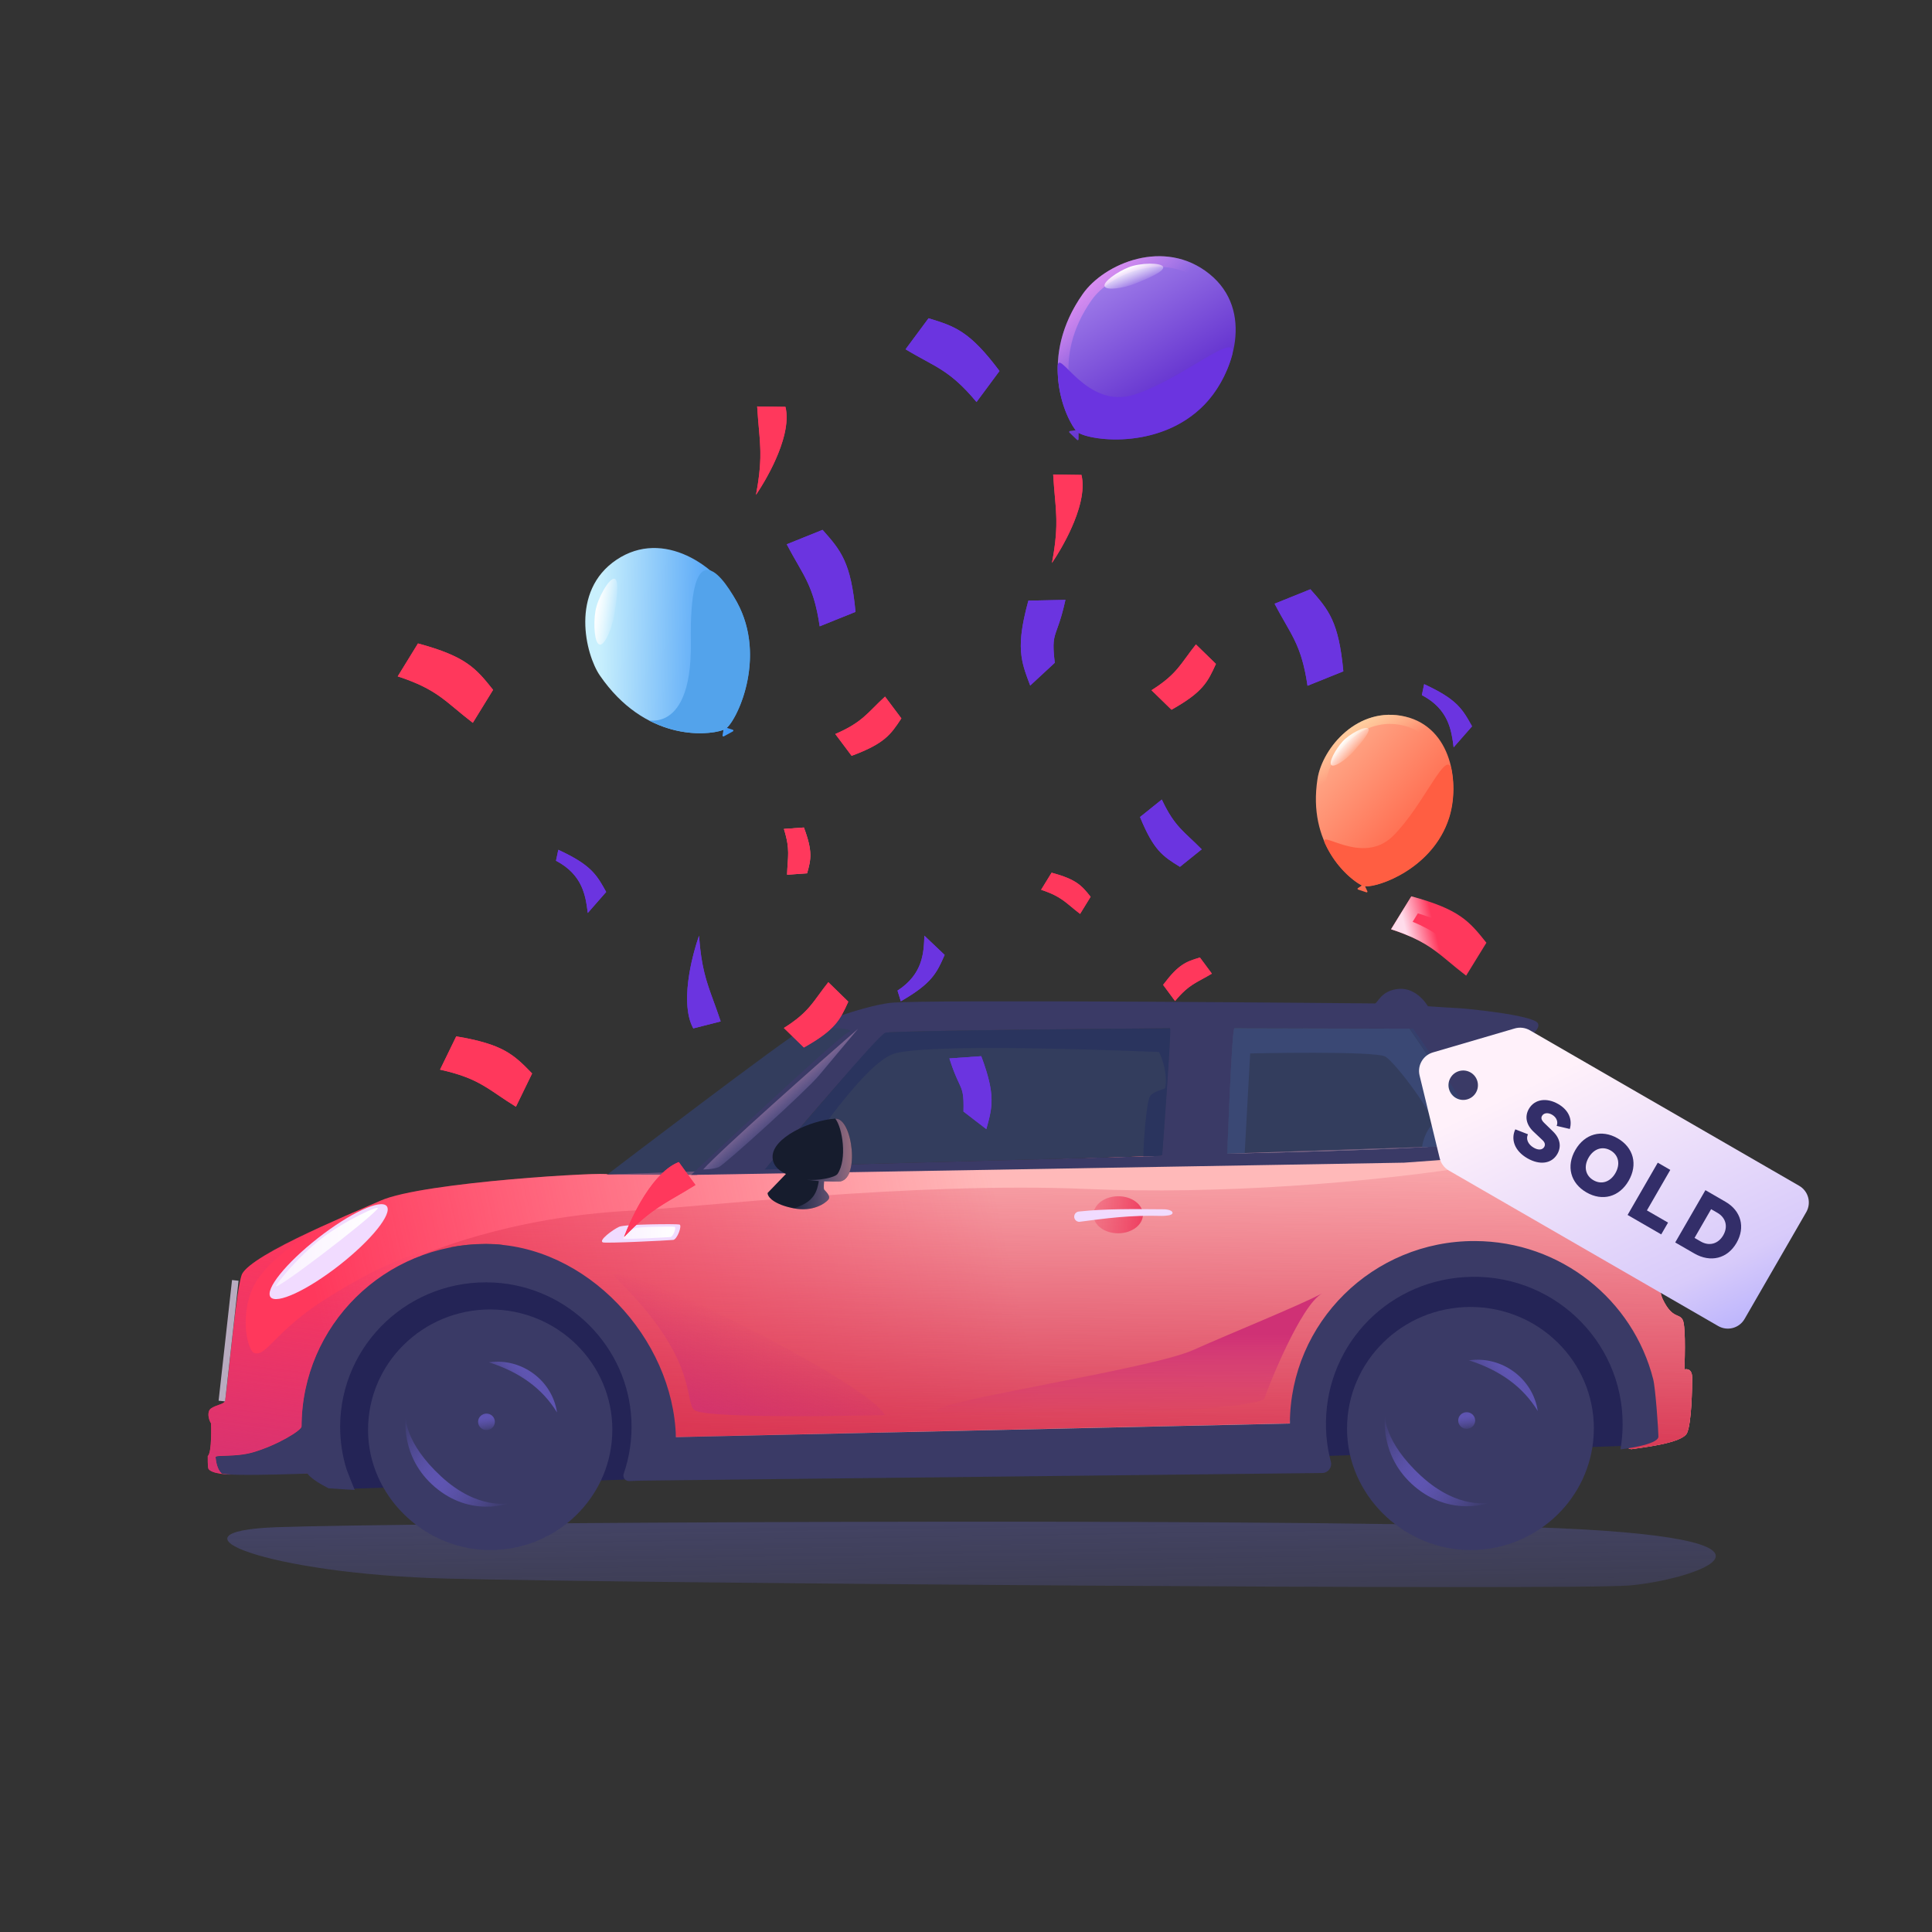 <svg width="100" height="100" viewBox="0 0 100 100" fill="none" xmlns="http://www.w3.org/2000/svg">
<rect x="0" y="0" width="100" height="100" fill="#333333" stroke="none"/>
<g style="mix-blend-mode:multiply">
<path d="M84.304 82.066C81.127 82.312 32.342 81.949 23.103 81.707C13.864 81.465 8.178 79.269 14.337 79.047C20.497 78.825 63.843 78.537 79.293 79.047C94.744 79.557 87.481 81.819 84.304 82.066Z" fill="url(#paint0_linear_4021_9122)"/>
</g>
<path opacity="0.7" d="M39.746 60.386L60.156 59.826C60.156 59.826 60.414 56.386 60.524 54.47C60.563 53.768 60.585 53.269 60.569 53.222C60.569 53.222 46.23 53.333 45.952 53.45C45.542 53.62 42.785 56.773 41.086 58.768C40.26 59.737 39.688 60.434 39.752 60.386H39.746Z" fill="#344270"/>
<path d="M17.657 77.075L84.389 74.829L84.394 72.607L83.796 61.54L33.618 63.899L15.958 67.643L17.663 74.852L17.657 77.075Z" fill="#242456"/>
<path d="M10.787 76.025C10.849 76.117 10.983 76.18 11.141 76.222C11.455 76.311 11.846 76.323 11.846 76.323C11.846 76.323 12.062 76.317 12.475 76.311C13.146 76.3 14.334 76.278 15.937 76.25C15.979 76.25 16.002 76.25 16.002 76.25C16.33 76.245 16.628 76.164 16.945 76.083C17.246 76.008 17.4 75.941 17.773 75.935C17.515 75.18 17.535 74.364 17.538 73.523C17.549 69.409 21.41 66.166 25.558 66.178C29.705 66.189 33.061 69.531 33.05 73.646C33.05 74.334 32.951 74.999 32.774 75.632C32.763 75.676 32.749 75.721 32.735 75.766C44.321 75.562 57.988 75.59 68.634 75.398C68.634 75.387 68.628 75.373 68.626 75.362C68.51 74.835 68.454 74.292 68.454 73.732C68.465 69.526 72.085 65.768 76.325 65.776C76.387 65.776 76.449 65.776 76.508 65.776C80.672 65.891 84.258 69.465 84.25 73.609C84.25 74.052 84.21 74.484 84.135 74.905L84.432 75.005C84.856 74.935 87.091 74.71 87.325 74.161C87.558 73.618 87.589 71.849 87.586 71.303C87.583 70.757 87.184 70.882 87.184 70.882C87.184 70.882 87.28 68.693 87.103 68.325C86.923 67.958 86.575 68.289 86.072 67.264C85.572 66.242 86.28 63.634 85.356 61.612C84.435 59.587 82.582 59.069 82.582 59.069L31.432 60.79C31.603 60.632 21.899 61.169 19.708 62.141C19.318 62.314 18.633 62.604 17.835 62.952C17.83 62.952 17.824 62.958 17.818 62.96C16.28 63.637 14.328 64.534 13.264 65.261C13.258 65.267 13.25 65.269 13.244 65.275C13.011 65.437 12.82 65.587 12.691 65.726C12.595 65.829 12.531 65.921 12.503 66.008C12.477 66.091 12.449 66.2 12.421 66.334C12.107 67.855 11.73 72.412 11.627 72.554C11.511 72.707 11.18 72.715 10.913 72.907C10.717 73.052 10.773 73.442 10.922 73.674C10.922 73.674 10.981 75.189 10.753 75.364C10.753 75.364 10.742 75.952 10.79 76.025H10.787Z" fill="#FF385C"/>
<path d="M10.787 76.025C10.846 76.117 10.984 76.18 11.141 76.222C11.455 76.311 11.846 76.323 11.846 76.323C11.846 76.323 12.065 76.317 12.475 76.311C13.146 76.3 14.334 76.278 15.937 76.253H15.999C16.328 76.247 16.628 76.164 16.94 76.086C17.243 76.008 17.397 75.944 17.771 75.938C17.51 75.18 17.532 74.367 17.535 73.526C17.543 69.412 21.407 66.169 25.558 66.18C29.705 66.189 33.058 69.534 33.05 73.648C33.047 74.337 32.951 75.002 32.775 75.637C32.763 75.682 32.746 75.727 32.735 75.771C44.319 75.57 57.986 75.596 68.631 75.403C68.631 75.392 68.628 75.378 68.626 75.367C68.513 74.841 68.451 74.297 68.451 73.738C68.451 73.481 68.466 73.231 68.494 72.98C68.904 69.091 72.344 65.771 76.323 65.782C76.384 65.782 76.446 65.782 76.505 65.785C80.672 65.896 84.258 69.473 84.247 73.618C84.244 74.061 84.205 74.49 84.129 74.91L84.43 75.011C84.854 74.938 87.089 74.718 87.322 74.164C87.558 73.618 87.586 71.849 87.586 71.3C87.58 70.754 87.184 70.882 87.184 70.882C87.184 70.882 87.28 68.693 87.1 68.325C86.92 67.96 86.569 68.289 86.072 67.267C85.573 66.244 86.277 63.637 85.356 61.615C84.435 59.59 82.585 59.069 82.585 59.069L78.721 59.2L31.435 60.79C31.606 60.634 21.902 61.172 19.708 62.144C19.321 62.317 18.636 62.606 17.835 62.955C17.83 62.958 17.824 62.96 17.819 62.963C16.282 63.64 14.328 64.54 13.264 65.261C13.258 65.267 13.253 65.269 13.244 65.275C13.011 65.437 12.823 65.587 12.691 65.726C12.593 65.829 12.528 65.921 12.503 66.008C12.475 66.091 12.45 66.197 12.419 66.334C12.104 67.852 11.731 72.409 11.627 72.551C11.514 72.704 11.177 72.715 10.911 72.905C10.717 73.05 10.773 73.442 10.919 73.674C10.919 73.674 10.975 75.186 10.751 75.364C10.751 75.364 10.739 75.952 10.787 76.022V76.025Z" fill="url(#paint1_linear_4021_9122)"/>
<path d="M21.786 64.988C26.229 63.476 34.6 68.147 34.976 74.381L66.758 73.676C66.758 73.203 67.415 73.002 68.496 72.983C68.906 69.094 72.346 65.774 76.325 65.785C76.387 65.785 76.449 65.785 76.508 65.788C80.675 65.899 84.261 69.476 84.25 73.621C84.247 74.064 84.208 74.493 84.132 74.913L84.432 75.013C84.856 74.941 87.092 74.721 87.325 74.167C87.558 73.618 87.586 71.849 87.586 71.3C87.58 70.754 87.184 70.882 87.184 70.882C87.184 70.882 87.28 68.693 87.1 68.325C86.92 67.96 86.569 68.289 86.072 67.267C85.573 66.244 86.277 63.637 85.356 61.615C84.435 59.59 82.585 59.069 82.585 59.069L76.999 60.25C70.841 61.255 62.976 61.829 56.306 61.542C47.248 61.152 35.973 62.509 32.811 62.657C26.265 62.96 21.786 64.988 21.786 64.988Z" fill="url(#paint2_linear_4021_9122)"/>
<path d="M25.162 64.384C24.516 64.384 23.884 64.445 23.272 64.565L26.035 64.431C25.746 64.4 25.454 64.384 25.162 64.384Z" fill="#4B4C4F"/>
<path d="M11.155 75.412C11.178 75.657 11.242 76.052 11.462 76.258C11.512 76.306 11.883 76.328 12.391 76.336C13.568 76.353 15.48 76.289 15.853 76.275C15.896 76.275 15.918 76.275 15.918 76.275C15.918 76.275 16.081 76.567 17.008 77.035L18.361 77.122C18.336 77.066 17.968 76.15 17.94 76.058C17.721 75.356 17.606 74.609 17.606 73.835C17.617 69.567 21.228 66.144 25.578 66.386C29.425 66.598 32.522 69.715 32.682 73.534C32.722 74.498 32.578 75.423 32.284 76.278C32.216 76.47 32.362 76.668 32.567 76.659L33.163 76.637L68.438 76.242C68.744 76.239 68.963 75.949 68.885 75.657C68.856 75.554 68.831 75.451 68.809 75.347C68.708 74.896 68.649 74.431 68.635 73.955C68.5 69.835 71.628 66.383 75.776 66.105C80.266 65.804 83.998 69.336 83.987 73.724C83.987 74.164 83.947 74.595 83.874 75.019C83.874 75.019 85.84 74.799 85.84 74.356C85.84 74.069 85.691 71.871 85.57 71.392C84.531 67.289 80.794 64.247 76.334 64.236C71.064 64.222 66.778 68.453 66.764 73.682L34.985 74.386C34.85 69.283 30.355 64.403 25.176 64.392C19.905 64.378 15.623 68.606 15.609 73.835C15.609 74.038 14.34 74.815 13.073 75.178C12.178 75.431 11.147 75.292 11.161 75.42L11.155 75.412Z" fill="#3A3A66"/>
<path opacity="0.7" d="M31.438 60.79C31.438 60.79 40.901 53.562 41.564 53.278C42.229 52.994 44.414 53.18 44.414 53.18L36.08 60.813L31.438 60.79Z" fill="#344270"/>
<path d="M43.921 53.423C44.477 53.183 41.908 53.141 41.559 53.278C41.852 53.158 44.567 52.091 46.064 51.91C47.732 51.707 71.028 51.938 71.165 51.938C71.306 51.938 71.48 51.25 72.418 51.183C73.356 51.116 73.909 52.083 73.909 52.083C73.909 52.083 75.473 52.189 75.611 52.191C75.751 52.191 79.404 52.534 79.604 52.971C79.811 53.42 78.525 53.991 78.525 53.991C78.525 53.991 82.521 58.673 82.496 59.094C82.471 59.515 72.673 60.18 72.673 60.18L35.772 60.813C35.772 60.813 43.365 53.662 43.921 53.423ZM64.437 59.693C66.313 59.651 70.699 59.542 73.62 59.381C75.201 59.295 76.352 59.191 76.439 59.077C76.742 58.687 72.971 53.242 72.971 53.242L63.904 53.219C63.763 53.428 63.536 59.712 63.536 59.712C63.536 59.712 63.873 59.707 64.437 59.693ZM60.144 59.827C60.144 59.827 60.399 56.386 60.511 54.47C60.551 53.768 60.573 53.269 60.556 53.222C60.556 53.222 46.218 53.334 45.94 53.45C45.53 53.62 42.773 56.771 41.071 58.768C40.245 59.737 39.672 60.437 39.737 60.386L60.146 59.829L60.144 59.827Z" fill="#3A3A66"/>
<path d="M82.497 73.939C82.497 74.167 82.484 74.392 82.46 74.614C82.118 77.772 79.406 80.231 76.111 80.231C72.815 80.231 69.944 77.625 69.735 74.337C69.727 74.206 69.723 74.073 69.723 73.94C69.723 70.465 72.583 67.648 76.111 67.648C79.638 67.648 82.499 70.465 82.499 73.94L82.497 73.939Z" fill="#3A3A66"/>
<path d="M77.125 77.773C77.125 77.773 75.114 78.56 73.208 76.931C71.378 75.366 71.692 73.273 71.692 73.273C71.692 73.273 71.611 74.61 73.557 76.397C75.495 78.175 77.125 77.773 77.125 77.773Z" fill="url(#paint3_linear_4021_9122)"/>
<path d="M79.594 73.035C79.347 71.352 77.739 70.168 76.031 70.411C77.599 70.91 78.816 71.755 79.594 73.035Z" fill="url(#paint4_linear_4021_9122)"/>
<path d="M75.915 73.958C76.157 73.958 76.354 73.764 76.354 73.526C76.354 73.287 76.157 73.094 75.915 73.094C75.673 73.094 75.477 73.287 75.477 73.526C75.477 73.764 75.673 73.958 75.915 73.958Z" fill="url(#paint5_linear_4021_9122)"/>
<path style="mix-blend-mode:multiply" d="M56.596 62.886C56.592 62.357 57.162 61.924 57.869 61.918C58.576 61.913 59.153 62.338 59.157 62.867C59.161 63.396 58.591 63.83 57.884 63.835C57.176 63.84 56.6 63.415 56.596 62.886Z" fill="url(#paint6_linear_4021_9122)"/>
<path d="M55.881 63.239C57.24 63.061 58.49 62.888 60.158 62.935C60.307 62.93 60.697 62.921 60.691 62.774C60.686 62.626 60.326 62.584 60.178 62.593C58.54 62.581 57.24 62.562 55.859 62.707C55.71 62.712 55.595 62.838 55.6 62.985C55.606 63.133 55.732 63.247 55.881 63.242V63.239Z" fill="#F1DBFF"/>
<path opacity="0.94" d="M36.395 60.53C36.395 60.53 36.905 60.535 37.208 60.407C37.511 60.279 41.726 56.458 42.374 55.684C43.021 54.91 44.411 53.251 44.411 53.251C42.322 55.067 37.273 59.544 36.395 60.533V60.53Z" fill="url(#paint7_linear_4021_9122)"/>
<path d="M31.207 64.306C31.37 64.364 34.597 64.206 34.844 64.178C35.051 64.155 35.324 63.426 35.169 63.381C35.035 63.342 32.344 63.361 32.047 63.498C31.704 63.654 30.957 64.217 31.207 64.306Z" fill="#F1DBFF"/>
<path d="M32.294 64.114C32.401 64.153 34.541 64.047 34.703 64.03C34.841 64.013 35.021 63.532 34.92 63.501C34.833 63.476 33.05 63.487 32.85 63.579C32.623 63.682 32.128 64.055 32.294 64.114Z" fill="url(#paint8_linear_4021_9122)"/>
<path d="M63.889 53.219C63.751 53.425 63.524 59.712 63.524 59.712C63.524 59.712 63.861 59.706 64.425 59.692L64.709 54.525C64.709 54.525 71.178 54.38 71.706 54.69C72.237 54.999 74.425 57.926 74.121 58.219C73.821 58.508 73.63 59.096 73.605 59.383C75.186 59.297 76.337 59.194 76.424 59.08C76.727 58.69 72.956 53.244 72.956 53.244L63.886 53.221L63.889 53.219Z" fill="#49577F"/>
<path d="M40.086 60.516H41.093C41.093 60.516 44.403 55.339 46.148 54.584C47.412 54.038 55.572 54.275 59.983 54.45C60.014 54.45 60.471 55.448 60.312 56.303C60.295 56.398 59.731 56.448 59.53 56.737C59.329 57.027 59.181 59.233 59.181 59.857C59.181 59.857 60.051 59.827 60.153 59.832C60.21 59.133 60.635 53.281 60.567 53.227C60.567 53.227 46.1 53.339 45.82 53.456C45.406 53.626 41.294 58.539 39.58 60.533L40.086 60.516Z" fill="#2A345E"/>
<path d="M85.021 65.217C84.835 65.515 84.611 65.782 84.355 65.724C84.1 65.665 82.168 60.802 82.505 60.423C82.842 60.044 83.513 60.356 83.9 60.702C84.288 61.047 84.726 61.715 85.057 62.785C85.391 63.855 85.206 64.919 85.021 65.22V65.217Z" fill="#89384C"/>
<path d="M39.728 61.751L40.797 60.64C40.797 60.64 41.233 60.345 41.862 60.328C42.491 60.311 42.654 61.136 42.654 61.136C42.654 61.136 42.623 61.506 42.654 61.568C42.685 61.629 43.027 61.893 42.876 62.086C42.724 62.278 42.081 62.74 41.078 62.542C40.076 62.347 39.725 61.96 39.73 61.751H39.728Z" fill="#161C2D"/>
<path opacity="0.94" d="M42.468 60.685C42.606 60.902 42.654 61.136 42.654 61.136C42.654 61.136 42.623 61.506 42.654 61.568C42.685 61.629 43.027 61.894 42.876 62.086C42.724 62.278 42.081 62.74 41.078 62.542C42.404 62.141 42.294 61.425 42.468 60.685Z" fill="url(#paint9_linear_4021_9122)"/>
<path d="M39.988 59.877C39.982 58.891 41.92 57.991 43.234 57.899C44.136 57.838 44.54 61.15 43.403 61.158C41.636 61.172 39.991 60.877 39.988 59.877Z" fill="#161C2D"/>
<path opacity="0.94" d="M43.234 57.902C44.136 57.84 44.54 61.153 43.403 61.161C43.422 61.144 42.925 61.219 41.737 61.063C42.327 61.125 43.223 60.958 43.355 60.757C43.858 59.999 43.61 58.37 43.234 57.902Z" fill="url(#paint10_linear_4021_9122)"/>
<path d="M12.01 66.254L12.348 66.291L11.652 72.537L11.315 72.5L12.01 66.254Z" fill="#B8ABC0"/>
<g style="mix-blend-mode:multiply">
<path d="M68.43 66.952C67.332 67.546 65.633 71.799 65.456 72.362C65.2 73.172 48.495 73.532 48.484 73.019C48.472 72.507 59.522 70.869 61.741 69.885C63.987 68.888 67.073 67.648 68.43 66.952Z" fill="url(#paint11_linear_4021_9122)"/>
</g>
<g style="mix-blend-mode:multiply">
<path d="M31.705 65.977C36.209 70.303 35.383 72.478 35.934 72.98C36.484 73.481 45.793 73.247 45.793 73.247C45.259 71.838 33.255 65.637 31.705 65.98V65.977Z" fill="url(#paint12_linear_4021_9122)"/>
</g>
<g style="mix-blend-mode:multiply">
<path d="M10.788 76.025C10.85 76.117 10.985 76.18 11.142 76.222L11.462 76.256C11.243 76.05 11.178 75.654 11.156 75.409C11.145 75.278 12.172 75.42 13.068 75.167C14.335 74.805 15.601 74.03 15.604 73.824C15.615 69.236 18.912 65.42 23.281 64.562C23.281 64.562 21.245 64.409 16.713 67.328C14.239 68.921 13.77 70.247 13.164 70.03C12.742 69.88 12.304 67.568 13.447 66.063C15.427 63.459 20.192 62.013 20.192 62.013C19.381 62.325 18.592 62.637 17.839 62.949C17.834 62.949 17.828 62.955 17.822 62.958C15.944 63.735 14.315 64.504 13.268 65.258C13.262 65.264 13.254 65.267 13.248 65.272C13.04 65.423 12.855 65.573 12.695 65.724L12.425 66.331C12.111 67.852 11.734 72.409 11.63 72.551C11.515 72.704 11.184 72.713 10.917 72.905C10.721 73.05 10.777 73.439 10.926 73.671C10.926 73.671 10.985 75.186 10.757 75.362C10.757 75.362 10.746 75.949 10.794 76.022L10.788 76.025Z" fill="url(#paint13_linear_4021_9122)"/>
</g>
<path d="M14.005 67.139C13.697 66.752 14.794 65.385 16.454 64.085C18.115 62.785 19.71 62.044 20.017 62.43C20.325 62.817 19.228 64.184 17.568 65.484C15.908 66.784 14.312 67.525 14.005 67.139Z" fill="#F1DBFF"/>
<path d="M16.613 64.127C15.442 65.044 14.484 66.236 14.296 66.531C13.956 67.061 19.084 63.15 19.539 62.567C19.752 62.292 17.784 63.208 16.61 64.127H16.613Z" fill="url(#paint14_linear_4021_9122)"/>
<path opacity="0.7" d="M63.521 59.712C63.521 59.712 63.864 59.707 64.44 59.693C66.353 59.651 70.827 59.542 73.802 59.381C75.415 59.294 76.589 59.191 76.678 59.077C76.987 58.687 73.141 53.242 73.141 53.242L63.89 53.219C63.75 53.425 63.518 59.712 63.518 59.712H63.521Z" fill="#344270"/>
<path d="M31.694 74.003C31.694 74.229 31.681 74.452 31.658 74.671C31.319 77.797 28.635 80.231 25.373 80.231C22.111 80.231 19.27 77.651 19.063 74.397C19.055 74.267 19.051 74.136 19.051 74.004C19.051 70.565 21.882 67.777 25.373 67.777C28.864 67.777 31.695 70.565 31.695 74.004L31.694 74.003Z" fill="#3A3A66"/>
<path d="M26.381 77.798C26.381 77.798 24.391 78.577 22.505 76.964C20.694 75.416 21.005 73.344 21.005 73.344C21.005 73.344 20.924 74.668 22.85 76.436C24.768 78.196 26.381 77.798 26.381 77.798Z" fill="url(#paint15_linear_4021_9122)"/>
<path d="M28.831 73.108C28.587 71.444 26.995 70.271 25.305 70.512C26.856 71.006 28.06 71.842 28.831 73.108Z" fill="url(#paint16_linear_4021_9122)"/>
<path d="M25.18 74.022C25.42 74.022 25.614 73.83 25.614 73.594C25.614 73.358 25.42 73.166 25.18 73.166C24.941 73.166 24.746 73.358 24.746 73.594C24.746 73.83 24.941 74.022 25.18 74.022Z" fill="url(#paint17_linear_4021_9122)"/>
<path fill-rule="evenodd" clip-rule="evenodd" d="M93.49 62.742C93.767 62.263 93.603 61.652 93.124 61.376L79.183 53.326C78.946 53.19 78.664 53.156 78.401 53.233L74.168 54.473C73.655 54.623 73.351 55.15 73.478 55.669L74.52 59.956C74.585 60.221 74.755 60.449 74.992 60.586L88.933 68.635C89.412 68.911 90.023 68.747 90.299 68.269L93.49 62.742ZM75.355 56.83C75.719 57.041 76.185 56.916 76.396 56.551C76.606 56.187 76.481 55.721 76.117 55.511C75.752 55.3 75.286 55.425 75.076 55.789C74.865 56.154 74.99 56.62 75.355 56.83Z" fill="url(#paint18_linear_4021_9122)"/>
<path d="M79.056 59.952C78.385 59.565 78.191 58.969 78.432 58.454L79.087 58.71C78.966 58.955 79.093 59.237 79.387 59.406C79.627 59.545 79.837 59.524 79.93 59.364C80 59.242 79.954 59.119 79.835 59.009L79.377 58.577C78.989 58.211 78.912 57.78 79.135 57.395C79.43 56.885 80.058 56.8 80.656 57.146C81.22 57.471 81.389 57.971 81.253 58.435L80.573 58.276C80.66 58.063 80.566 57.83 80.333 57.696C80.116 57.571 79.903 57.605 79.815 57.758C79.749 57.872 79.789 57.987 79.933 58.126L80.382 58.563C80.766 58.937 80.821 59.36 80.608 59.73C80.311 60.244 79.689 60.317 79.056 59.952Z" fill="#332E69"/>
<path d="M82.113 61.717C81.286 61.239 81.056 60.36 81.541 59.521C82.025 58.683 82.901 58.442 83.728 58.919C84.555 59.397 84.784 60.276 84.298 61.118C83.814 61.957 82.94 62.194 82.113 61.717ZM82.476 61.088C82.891 61.328 83.346 61.183 83.612 60.722C83.88 60.257 83.78 59.788 83.365 59.548C82.949 59.308 82.493 59.456 82.227 59.917C81.96 60.379 82.06 60.848 82.476 61.088Z" fill="#332E69"/>
<path d="M85.244 62.65L86.338 63.282L85.985 63.892L84.244 62.886L85.806 60.18L86.454 60.554L85.244 62.65Z" fill="#332E69"/>
<path d="M89.312 62.204C90.12 62.671 90.349 63.524 89.882 64.332C89.411 65.148 88.539 65.366 87.696 64.879L86.709 64.309L88.272 61.603L89.312 62.204ZM88.033 64.261C88.471 64.514 88.936 64.386 89.196 63.936C89.451 63.494 89.333 63.03 88.895 62.776L88.567 62.587L87.709 64.074L88.033 64.261Z" fill="#332E69"/>
<path fill-rule="evenodd" clip-rule="evenodd" d="M55.679 22.268C55.668 22.255 55.657 22.241 55.646 22.226C55.103 21.492 53.736 18.501 56.045 15.217C57.156 13.638 60.272 12.3 62.601 14.18C64.93 16.059 63.868 19.365 62.35 20.937C60.099 23.266 56.556 22.835 55.831 22.404L55.828 22.738C55.827 22.78 55.776 22.8 55.745 22.768L55.355 22.392C55.325 22.363 55.339 22.314 55.379 22.309L55.379 22.308L55.679 22.268Z" fill="url(#paint19_linear_4021_9122)"/>
<path fill-rule="evenodd" clip-rule="evenodd" d="M56.118 21.929L56.113 21.922C56.108 21.916 56.102 21.908 56.096 21.899L56.093 21.895C55.644 21.288 54.37 18.565 56.5 15.537C56.97 14.869 57.906 14.209 58.999 13.941C60.074 13.677 61.248 13.802 62.252 14.612C63.233 15.403 63.512 16.489 63.367 17.602C63.22 18.734 62.632 19.845 61.95 20.551M56.118 21.929C56.206 21.979 56.473 22.073 56.915 22.134C57.341 22.193 57.878 22.213 58.461 22.153C59.631 22.033 60.942 21.595 61.95 20.551M55.284 21.589C54.72 20.361 54.169 17.886 56.045 15.217C57.156 13.638 60.272 12.3 62.601 14.18C64.93 16.059 63.868 19.365 62.35 20.937C60.607 22.741 58.089 22.889 56.705 22.664C56.59 22.646 56.483 22.624 56.385 22.601C56.26 22.572 56.149 22.54 56.056 22.506C56.043 22.501 56.031 22.497 56.02 22.492C56.017 22.492 56.016 22.491 56.014 22.49C55.967 22.472 55.925 22.454 55.888 22.435C55.867 22.425 55.848 22.415 55.831 22.404L55.828 22.738C55.827 22.78 55.776 22.8 55.745 22.768L55.384 22.42L55.355 22.392C55.331 22.369 55.335 22.334 55.357 22.317C55.358 22.317 55.359 22.316 55.36 22.315C55.364 22.312 55.369 22.311 55.374 22.309C55.376 22.309 55.377 22.309 55.379 22.309C55.379 22.309 55.379 22.309 55.379 22.309L55.379 22.308L55.679 22.268C55.672 22.26 55.666 22.252 55.659 22.243C55.655 22.238 55.651 22.232 55.646 22.226C55.642 22.22 55.637 22.214 55.633 22.207C55.633 22.207 55.632 22.207 55.632 22.207C55.619 22.188 55.605 22.169 55.591 22.148C55.59 22.147 55.59 22.146 55.589 22.145C55.52 22.042 55.442 21.909 55.361 21.75C55.336 21.699 55.31 21.645 55.284 21.589Z" fill="url(#paint20_linear_4021_9122)"/>
<path d="M55.74 22.342C55.711 22.315 55.678 22.275 55.642 22.227C55.323 21.796 54.721 20.588 54.744 19.001C54.76 17.882 56.18 21.259 58.739 20.418C61.299 19.577 64.17 16.944 63.763 18.414C63.49 19.398 62.955 20.307 62.346 20.937C59.984 23.381 56.202 22.787 55.741 22.342L55.74 22.342Z" fill="#6B34E0"/>
<g style="mix-blend-mode:soft-light">
<path d="M58.758 14.679C58.169 14.914 57.268 15.054 57.175 14.821C57.082 14.587 57.832 14.069 58.421 13.834C59.009 13.599 60.109 13.58 60.202 13.813C60.296 14.047 59.347 14.444 58.758 14.679Z" fill="url(#paint21_linear_4021_9122)"/>
</g>
<path d="M60.134 41.384C60.809 42.824 61.299 43.038 62.199 43.961L61.074 44.867C60.191 44.325 59.71 44.012 59.008 42.289L60.134 41.384Z" fill="#6B34E0"/>
<path fill-rule="evenodd" clip-rule="evenodd" d="M60.134 41.384L59.008 42.289C59.71 44.012 60.191 44.325 61.074 44.867L62.199 43.961C62.001 43.758 61.822 43.589 61.657 43.434C61.647 43.423 61.636 43.413 61.625 43.403C61.194 42.997 60.854 42.677 60.489 42.062C60.374 41.869 60.257 41.647 60.134 41.384ZM60.034 42.744C60.374 43.247 60.707 43.572 61.065 43.91L61.023 43.944C60.827 43.81 60.678 43.686 60.535 43.523C60.382 43.349 60.22 43.112 60.034 42.744Z" fill="#6B34E0"/>
<path d="M40.574 53.209C41.917 52.362 42.07 51.847 42.874 50.839L43.908 51.847C43.48 52.792 43.23 53.309 41.609 54.218L40.574 53.209Z" fill="#FF385C"/>
<path fill-rule="evenodd" clip-rule="evenodd" d="M40.574 53.209L41.609 54.218C43.23 53.309 43.48 52.792 43.908 51.847L42.874 50.839C42.696 51.061 42.551 51.26 42.417 51.443C42.408 51.455 42.4 51.467 42.391 51.479C42.042 51.957 41.767 52.334 41.202 52.773C41.025 52.911 40.82 53.055 40.574 53.209ZM41.933 53.142C42.39 52.742 42.671 52.371 42.962 51.973L43.001 52.011C42.892 52.222 42.788 52.385 42.644 52.548C42.49 52.722 42.276 52.912 41.933 53.142Z" fill="#FF385C"/>
<path d="M59.602 35.727C60.945 34.879 61.097 34.364 61.901 33.356L62.936 34.364C62.507 35.309 62.257 35.826 60.636 36.735L59.602 35.727Z" fill="#FF385C"/>
<path fill-rule="evenodd" clip-rule="evenodd" d="M59.602 35.727L60.636 36.735C62.257 35.826 62.507 35.309 62.936 34.364L61.901 33.356C61.724 33.578 61.578 33.777 61.445 33.96C61.436 33.972 61.427 33.984 61.418 33.996C61.069 34.474 60.794 34.852 60.23 35.29C60.053 35.428 59.847 35.572 59.602 35.727ZM60.961 35.659C61.418 35.259 61.699 34.888 61.989 34.49L62.028 34.528C61.919 34.739 61.815 34.902 61.672 35.065C61.518 35.239 61.303 35.429 60.961 35.659Z" fill="#FF385C"/>
<path d="M46.455 51.273C47.788 50.408 47.814 49.285 47.847 48.432L48.895 49.427C48.478 50.377 48.234 50.897 46.626 51.826L46.455 51.273Z" fill="#6B34E0"/>
<path fill-rule="evenodd" clip-rule="evenodd" d="M47.893 50.953C48.43 50.473 48.627 50.04 48.895 49.427L47.847 48.432C47.847 48.443 47.847 48.454 47.846 48.465C47.835 48.749 47.823 49.063 47.762 49.387C47.696 49.736 47.574 50.097 47.334 50.444C47.134 50.734 46.852 51.015 46.455 51.273L46.626 51.826C46.672 51.8 46.717 51.773 46.761 51.747C46.956 51.632 47.13 51.523 47.285 51.418C47.528 51.254 47.727 51.102 47.893 50.953Z" fill="#6B34E0"/>
<path d="M73.595 35.979C75.001 36.718 75.13 37.835 75.24 38.681L76.193 37.594C75.691 36.686 75.401 36.191 73.714 35.412L73.595 35.979Z" fill="#6B34E0"/>
<path fill-rule="evenodd" clip-rule="evenodd" d="M75.056 36.166C75.634 36.595 75.87 37.009 76.193 37.594L75.24 38.681C75.239 38.67 75.237 38.659 75.236 38.648C75.199 38.366 75.159 38.054 75.068 37.738C74.971 37.396 74.816 37.048 74.545 36.724C74.32 36.453 74.014 36.2 73.595 35.979L73.714 35.412C73.763 35.435 73.81 35.457 73.857 35.479C74.061 35.576 74.244 35.669 74.408 35.759C74.665 35.9 74.877 36.034 75.056 36.166Z" fill="#6B34E0"/>
<path d="M28.778 44.552C30.184 45.291 30.313 46.408 30.424 47.254L31.376 46.167C30.875 45.259 30.585 44.764 28.898 43.986L28.778 44.552Z" fill="#6B34E0"/>
<path fill-rule="evenodd" clip-rule="evenodd" d="M30.239 44.739C30.818 45.168 31.053 45.582 31.376 46.167L30.424 47.254C30.422 47.243 30.421 47.233 30.42 47.222C30.383 46.939 30.342 46.628 30.252 46.311C30.154 45.969 29.999 45.621 29.729 45.297C29.503 45.027 29.198 44.773 28.778 44.552L28.898 43.986C28.947 44.008 28.994 44.03 29.04 44.052C29.245 44.149 29.427 44.242 29.591 44.332C29.849 44.473 30.06 44.607 30.239 44.739Z" fill="#6B34E0"/>
<path d="M42.427 32.418C42.109 30.239 41.545 29.757 40.722 28.172L42.576 27.425C43.53 28.498 44.042 29.106 44.281 31.671L42.427 32.418Z" fill="#6B34E0"/>
<path fill-rule="evenodd" clip-rule="evenodd" d="M42.427 32.418L44.281 31.671C44.042 29.106 43.53 28.498 42.576 27.425L40.722 28.172C40.849 28.416 40.97 28.634 41.084 28.836C41.145 28.942 41.203 29.044 41.26 29.143C41.707 29.921 42.051 30.519 42.293 31.662C42.342 31.89 42.386 32.14 42.427 32.418ZM42.998 31.378L43.474 31.186C43.36 30.277 43.205 29.718 43.014 29.301C42.85 28.941 42.648 28.659 42.362 28.321L41.788 28.552C41.822 28.612 41.856 28.671 41.89 28.729C42.339 29.509 42.726 30.182 42.998 31.378Z" fill="#6B34E0"/>
<path d="M67.677 35.495C67.359 33.315 66.795 32.834 65.972 31.248L67.826 30.501C68.78 31.575 69.292 32.182 69.531 34.748L67.677 35.495Z" fill="#6B34E0"/>
<path fill-rule="evenodd" clip-rule="evenodd" d="M67.677 35.495L69.531 34.748C69.292 32.182 68.78 31.575 67.826 30.501L65.972 31.248C66.099 31.493 66.22 31.711 66.334 31.913C66.395 32.019 66.453 32.121 66.51 32.219C66.957 32.998 67.301 33.596 67.543 34.738C67.592 34.967 67.636 35.217 67.677 35.495ZM68.248 34.454L68.724 34.263C68.61 33.354 68.455 32.795 68.264 32.378C68.1 32.017 67.898 31.736 67.612 31.398L67.038 31.629C67.072 31.689 67.106 31.747 67.14 31.806C67.588 32.585 67.976 33.259 68.248 34.454Z" fill="#6B34E0"/>
<path d="M50.544 20.809C49.134 19.117 48.401 19.001 46.871 18.08L48.061 16.474C49.435 16.89 50.189 17.141 51.734 19.203L50.544 20.809Z" fill="#6B34E0"/>
<path fill-rule="evenodd" clip-rule="evenodd" d="M50.544 20.809L51.734 19.203C50.189 17.141 49.435 16.89 48.061 16.474L46.871 18.08C47.107 18.221 47.324 18.344 47.527 18.457C47.634 18.516 47.737 18.572 47.837 18.627C48.626 19.056 49.231 19.386 50.035 20.233C50.196 20.403 50.364 20.593 50.544 20.809ZM50.487 19.623L50.792 19.211C50.221 18.496 49.796 18.1 49.416 17.844C49.087 17.623 48.768 17.489 48.347 17.35L47.979 17.847C48.039 17.88 48.099 17.913 48.158 17.945C48.948 18.375 49.631 18.746 50.487 19.623Z" fill="#6B34E0"/>
<path d="M72 48.098C74.09 48.78 74.468 49.419 75.887 50.5L76.936 48.796C76.042 47.673 75.531 47.064 73.049 46.394L72 48.098Z" fill="#FF385C"/>
<path fill-rule="evenodd" clip-rule="evenodd" d="M72 48.098L73.049 46.394C75.531 47.064 76.042 47.673 76.936 48.796L75.887 50.5C75.668 50.334 75.475 50.178 75.295 50.03C75.201 49.953 75.111 49.878 75.023 49.805C74.334 49.231 73.804 48.791 72.721 48.358C72.505 48.271 72.266 48.185 72 48.098ZM73.12 47.71L73.389 47.273C74.263 47.539 74.787 47.787 75.165 48.046C75.492 48.27 75.734 48.516 76.018 48.856L75.693 49.384C75.641 49.34 75.588 49.296 75.537 49.254C74.846 48.678 74.249 48.181 73.12 47.71Z" fill="url(#paint22_linear_4021_9122)"/>
<path d="M20.586 35.009C22.675 35.691 23.054 36.33 24.473 37.412L25.522 35.707C24.628 34.584 24.117 33.975 21.635 33.305L20.586 35.009Z" fill="#FF385C"/>
<path fill-rule="evenodd" clip-rule="evenodd" d="M20.586 35.009L21.635 33.305C24.117 33.975 24.628 34.584 25.522 35.707L24.473 37.412C24.255 37.245 24.061 37.089 23.881 36.942C23.787 36.864 23.697 36.789 23.609 36.716C22.919 36.142 22.39 35.702 21.307 35.269C21.091 35.182 20.852 35.096 20.586 35.009ZM21.706 34.621L21.975 34.184C22.849 34.45 23.373 34.698 23.751 34.957C24.078 35.181 24.32 35.427 24.604 35.767L24.279 36.295C24.227 36.251 24.174 36.208 24.123 36.165C23.432 35.589 22.835 35.092 21.706 34.621Z" fill="#FF385C"/>
<path d="M32.3 64.027C33.805 62.461 34.484 62.278 35.994 61.335L35.133 60.149C33.833 60.657 32.761 62.797 32.3 64.027Z" fill="#FF385C"/>
<path fill-rule="evenodd" clip-rule="evenodd" d="M33.719 62.745C33.303 63.055 32.858 63.446 32.3 64.027C32.488 63.525 32.777 62.873 33.142 62.241C33.673 61.323 34.363 60.45 35.133 60.149L35.994 61.335C35.761 61.48 35.548 61.608 35.349 61.725C35.244 61.786 35.143 61.845 35.045 61.902C34.569 62.179 34.16 62.417 33.719 62.745Z" fill="#FF385C"/>
<path d="M36.181 48.432C36.338 50.6 36.744 51.176 37.302 52.869L35.884 53.229C35.208 52.005 35.75 49.673 36.181 48.432Z" fill="#6B34E0"/>
<path fill-rule="evenodd" clip-rule="evenodd" d="M36.454 50.327C36.332 49.822 36.239 49.237 36.181 48.432C36.005 48.938 35.811 49.625 35.688 50.345C35.511 51.39 35.484 52.504 35.884 53.229L37.302 52.869C37.216 52.608 37.134 52.374 37.055 52.156C37.014 52.042 36.974 51.932 36.935 51.825C36.745 51.306 36.583 50.862 36.454 50.327Z" fill="#6B34E0"/>
<path d="M39.129 25.615C39.537 23.48 39.294 22.818 39.191 21.038L40.654 21.058C40.991 22.416 39.865 24.528 39.129 25.615Z" fill="#FF385C"/>
<path fill-rule="evenodd" clip-rule="evenodd" d="M39.355 23.714C39.342 24.233 39.28 24.822 39.129 25.615C39.429 25.172 39.794 24.558 40.098 23.895C40.54 22.931 40.854 21.863 40.654 21.058L39.191 21.038C39.207 21.313 39.226 21.56 39.246 21.791C39.256 21.912 39.267 22.029 39.277 22.142C39.326 22.692 39.368 23.163 39.355 23.714Z" fill="#FF385C"/>
<path d="M54.449 29.138C54.857 27.003 54.614 26.342 54.512 24.562L55.975 24.582C56.311 25.939 55.186 28.051 54.449 29.138Z" fill="#FF385C"/>
<path fill-rule="evenodd" clip-rule="evenodd" d="M54.675 27.237C54.662 27.756 54.601 28.346 54.449 29.138C54.749 28.695 55.114 28.082 55.419 27.418C55.861 26.455 56.174 25.386 55.975 24.582L54.512 24.562C54.528 24.836 54.547 25.084 54.566 25.314C54.577 25.436 54.587 25.552 54.597 25.665C54.646 26.215 54.688 26.687 54.675 27.237Z" fill="#FF385C"/>
<path d="M43.234 37.992C44.657 37.378 44.882 36.905 45.809 36.055L46.655 37.183C46.099 38.03 45.78 38.49 44.08 39.121L43.234 37.992Z" fill="#FF385C"/>
<path fill-rule="evenodd" clip-rule="evenodd" d="M43.234 37.992L44.08 39.121C45.78 38.49 46.099 38.03 46.655 37.183L45.809 36.055C45.591 36.255 45.412 36.434 45.247 36.599C45.187 36.658 45.13 36.716 45.073 36.772C44.795 37.045 44.534 37.283 44.154 37.52C43.909 37.674 43.614 37.828 43.234 37.992Z" fill="#FF385C"/>
<path d="M35.062 36.401C34.808 34.652 34.355 34.266 33.695 32.994L35.183 32.395C35.947 33.256 36.358 33.744 36.55 35.801L35.062 36.401Z" fill="#AA9FFB"/>
<path fill-rule="evenodd" clip-rule="evenodd" d="M35.062 36.401L36.55 35.801C36.358 33.744 35.947 33.256 35.183 32.395L33.695 32.994C33.85 33.293 33.994 33.543 34.126 33.773C34.174 33.856 34.22 33.937 34.265 34.016C34.483 34.403 34.667 34.761 34.816 35.249C34.912 35.564 34.995 35.934 35.062 36.401Z" fill="url(#paint23_linear_4021_9122)"/>
<path d="M53.887 46.055C54.972 46.41 55.168 46.742 55.905 47.303L56.45 46.418C55.986 45.834 55.721 45.519 54.431 45.17L53.887 46.055Z" fill="#FF385C"/>
<path fill-rule="evenodd" clip-rule="evenodd" d="M53.887 46.055L54.431 45.17C55.721 45.519 55.986 45.834 56.45 46.418L55.905 47.303C55.732 47.171 55.589 47.052 55.457 46.942C55.409 46.902 55.363 46.864 55.317 46.827C55.095 46.645 54.888 46.488 54.593 46.339C54.403 46.243 54.176 46.15 53.887 46.055Z" fill="#FF385C"/>
<path d="M60.821 51.812C61.552 50.933 61.932 50.873 62.726 50.395L62.107 49.56C61.394 49.776 61.003 49.906 60.203 50.977L60.821 51.812Z" fill="#FF385C"/>
<path fill-rule="evenodd" clip-rule="evenodd" d="M60.821 51.812L60.203 50.977C61.003 49.906 61.394 49.776 62.107 49.56L62.726 50.395C62.539 50.507 62.376 50.596 62.225 50.679C62.17 50.708 62.118 50.737 62.066 50.766C61.815 50.905 61.593 51.04 61.346 51.259C61.187 51.401 61.016 51.577 60.821 51.812Z" fill="#FF385C"/>
<path d="M22.777 55.365C24.831 55.817 25.251 56.389 26.704 57.284L27.542 55.562C26.585 54.578 26.041 54.047 23.615 53.643L22.777 55.365Z" fill="#FF385C"/>
<path fill-rule="evenodd" clip-rule="evenodd" d="M22.777 55.365L23.615 53.643C26.041 54.047 26.585 54.578 27.542 55.562L26.704 57.284C26.363 57.074 26.078 56.881 25.816 56.704C25.722 56.64 25.63 56.578 25.54 56.518C25.1 56.225 24.69 55.976 24.124 55.757C23.758 55.615 23.326 55.486 22.777 55.365Z" fill="#FF385C"/>
<path d="M40.574 42.905C40.919 43.995 40.765 44.348 40.74 45.276L41.775 45.203C41.977 44.485 42.078 44.085 41.609 42.832L40.574 42.905Z" fill="#FF6E82"/>
<path fill-rule="evenodd" clip-rule="evenodd" d="M40.574 42.905L41.609 42.832C42.078 44.085 41.977 44.485 41.775 45.203L40.74 45.276C40.746 45.058 40.759 44.871 40.771 44.7C40.775 44.638 40.779 44.578 40.783 44.519C40.801 44.232 40.807 43.972 40.756 43.645C40.723 43.434 40.666 43.196 40.574 42.905Z" fill="#FF385C"/>
<path d="M55.147 31.049C54.694 33.115 54.392 32.602 54.595 34.306L53.323 35.484C52.83 34.196 52.575 33.476 53.228 31.09L55.147 31.049Z" fill="#6B34E0"/>
<path fill-rule="evenodd" clip-rule="evenodd" d="M55.147 31.049L53.228 31.09C52.848 32.479 52.776 33.303 52.878 34.004C52.952 34.507 53.117 34.946 53.323 35.484L54.595 34.306C54.468 33.239 54.539 33.041 54.721 32.535C54.731 32.507 54.742 32.478 54.752 32.448C54.857 32.153 54.993 31.749 55.147 31.049Z" fill="#6B34E0"/>
<path d="M49.141 54.784C49.69 56.52 49.909 56.056 49.869 57.533L51.052 58.443C51.374 57.3 51.536 56.663 50.789 54.668L49.141 54.784Z" fill="#6B34E0"/>
<path fill-rule="evenodd" clip-rule="evenodd" d="M49.141 54.784L50.789 54.668C51.224 55.829 51.351 56.53 51.317 57.139C51.293 57.576 51.187 57.965 51.052 58.443L49.869 57.533C49.894 56.608 49.818 56.444 49.622 56.024C49.611 56.001 49.6 55.977 49.588 55.952C49.475 55.708 49.327 55.372 49.141 54.784Z" fill="#6B34E0"/>
<path fill-rule="evenodd" clip-rule="evenodd" d="M70.493 45.83C70.481 45.824 70.467 45.817 70.454 45.809C69.779 45.451 67.663 43.676 68.195 40.314C68.451 38.698 70.297 36.52 72.728 37.09C75.158 37.66 75.569 40.577 75.005 42.339C74.169 44.951 71.358 45.937 70.657 45.877L70.776 46.133C70.791 46.165 70.76 46.199 70.725 46.187L70.296 46.044C70.263 46.033 70.255 45.99 70.283 45.972L70.283 45.971L70.493 45.83Z" fill="url(#paint24_linear_4021_9122)"/>
<path fill-rule="evenodd" clip-rule="evenodd" d="M70.698 45.407L70.692 45.404C70.686 45.401 70.679 45.398 70.671 45.394L70.668 45.392C70.109 45.095 68.162 43.49 68.652 40.39C68.761 39.706 69.221 38.855 69.942 38.245C70.651 37.644 71.576 37.304 72.624 37.55C73.648 37.79 74.253 38.514 74.55 39.417C74.853 40.336 74.818 41.401 74.565 42.192M70.698 45.407C70.783 45.413 71.017 45.386 71.37 45.269C71.711 45.155 72.121 44.972 72.536 44.709C73.368 44.183 74.19 43.363 74.565 42.192M69.95 45.458C69.079 44.73 67.763 43.046 68.195 40.314C68.451 38.698 70.297 36.52 72.728 37.09C75.158 37.66 75.569 40.577 75.005 42.339C74.357 44.362 72.525 45.409 71.406 45.751C71.313 45.779 71.225 45.803 71.143 45.822C71.039 45.846 70.945 45.862 70.862 45.871C70.851 45.872 70.841 45.873 70.83 45.874C70.829 45.874 70.827 45.874 70.825 45.875C70.783 45.878 70.745 45.88 70.711 45.879C70.692 45.879 70.674 45.878 70.657 45.877L70.776 46.133C70.791 46.165 70.76 46.199 70.725 46.187L70.328 46.055L70.296 46.044C70.27 46.036 70.26 46.007 70.27 45.987C70.27 45.986 70.271 45.984 70.272 45.983C70.274 45.98 70.277 45.977 70.28 45.974C70.281 45.973 70.282 45.972 70.283 45.972C70.283 45.972 70.283 45.972 70.283 45.972L70.283 45.971L70.493 45.83C70.486 45.826 70.478 45.822 70.469 45.818C70.464 45.815 70.459 45.812 70.454 45.809C70.448 45.806 70.442 45.803 70.437 45.8C70.436 45.8 70.436 45.8 70.436 45.8C70.419 45.791 70.402 45.781 70.384 45.77C70.383 45.77 70.382 45.769 70.381 45.768C70.292 45.716 70.185 45.644 70.066 45.552C70.028 45.522 69.989 45.491 69.95 45.458Z" fill="url(#paint25_linear_4021_9122)"/>
<path d="M70.555 45.855C70.523 45.845 70.483 45.828 70.439 45.804C70.043 45.593 69.15 44.895 68.587 43.674C68.19 42.813 70.489 44.865 72.101 43.273C73.713 41.68 74.904 38.603 75.136 39.877C75.291 40.73 75.222 41.623 74.995 42.33C74.117 45.073 71.064 46.024 70.555 45.855L70.555 45.855Z" fill="#FF5E42"/>
<g style="mix-blend-mode:soft-light">
<path d="M70.049 38.905C69.692 39.303 69.066 39.745 68.911 39.602C68.756 39.458 69.13 38.783 69.487 38.385C69.843 37.986 70.663 37.563 70.818 37.706C70.973 37.85 70.405 38.506 70.049 38.905Z" fill="url(#paint26_linear_4021_9122)"/>
</g>
<path fill-rule="evenodd" clip-rule="evenodd" d="M37.447 37.776C37.432 37.782 37.416 37.787 37.399 37.793C36.557 38.087 33.371 38.345 31.047 34.96C30.314 33.893 29.483 30.599 31.912 28.972C34.34 27.346 37.117 29.295 38.142 31.167C39.661 33.942 38.232 37.121 37.619 37.672L37.929 37.772C37.968 37.785 37.971 37.838 37.933 37.858L37.469 38.112C37.433 38.132 37.391 38.105 37.398 38.066L37.397 38.066L37.447 37.776Z" fill="url(#paint27_linear_4021_9122)"/>
<path d="M37.539 37.735C37.505 37.754 37.459 37.774 37.403 37.793C36.868 37.979 35.388 38.151 33.783 37.385C32.861 36.945 35.837 38.555 35.758 33.24C35.679 27.925 37.12 29.294 38.145 31.166C39.739 34.078 38.088 37.433 37.539 37.734L37.539 37.735Z" fill="#53A3EB"/>
<g style="mix-blend-mode:soft-light">
<path d="M31.801 31.799C31.69 32.483 31.314 33.408 31.043 33.364C30.771 33.32 30.707 32.324 30.818 31.639C30.929 30.954 31.531 29.911 31.802 29.955C32.074 29.999 31.912 31.113 31.801 31.799Z" fill="url(#paint28_linear_4021_9122)"/>
</g>
<defs>
<linearGradient id="paint0_linear_4021_9122" x1="48.463" y1="91.684" x2="48.084" y2="67.42" gradientUnits="userSpaceOnUse">
<stop offset="0.072" stop-color="#535394" stop-opacity="0"/>
<stop offset="1" stop-color="#535394"/>
</linearGradient>
<linearGradient id="paint1_linear_4021_9122" x1="50.805" y1="58.436" x2="16.085" y2="66.089" gradientUnits="userSpaceOnUse">
<stop stop-color="#FFB9B9"/>
<stop offset="1" stop-color="#FFB9B9" stop-opacity="0"/>
</linearGradient>
<linearGradient id="paint2_linear_4021_9122" x1="55.813" y1="76.311" x2="56.022" y2="57.529" gradientUnits="userSpaceOnUse">
<stop stop-color="#D62F4D"/>
<stop offset="1" stop-color="#D62F4D" stop-opacity="0"/>
</linearGradient>
<linearGradient id="paint3_linear_4021_9122" x1="71.071" y1="74.071" x2="76.685" y2="78.332" gradientUnits="userSpaceOnUse">
<stop stop-color="#5F55B2" stop-opacity="0.03"/>
<stop offset="0.1" stop-color="#5F55B2" stop-opacity="0.32"/>
<stop offset="0.19" stop-color="#5F55B2" stop-opacity="0.57"/>
<stop offset="0.27" stop-color="#5F55B2" stop-opacity="0.75"/>
<stop offset="0.35" stop-color="#5F55B2" stop-opacity="0.89"/>
<stop offset="0.43" stop-color="#5F55B2" stop-opacity="0.97"/>
<stop offset="0.49" stop-color="#5F55B2"/>
<stop offset="0.55" stop-color="#5F55B2" stop-opacity="0.96"/>
<stop offset="0.63" stop-color="#5F55B2" stop-opacity="0.85"/>
<stop offset="0.73" stop-color="#5F55B2" stop-opacity="0.67"/>
<stop offset="0.85" stop-color="#5F55B2" stop-opacity="0.41"/>
<stop offset="0.97" stop-color="#5F55B2" stop-opacity="0.09"/>
<stop offset="1" stop-color="#5F55B2" stop-opacity="0"/>
</linearGradient>
<linearGradient id="paint4_linear_4021_9122" x1="79.878" y1="70.113" x2="76.739" y2="72.582" gradientUnits="userSpaceOnUse">
<stop stop-color="#5F55B2" stop-opacity="0.03"/>
<stop offset="0.1" stop-color="#5F55B2" stop-opacity="0.32"/>
<stop offset="0.19" stop-color="#5F55B2" stop-opacity="0.57"/>
<stop offset="0.27" stop-color="#5F55B2" stop-opacity="0.75"/>
<stop offset="0.35" stop-color="#5F55B2" stop-opacity="0.89"/>
<stop offset="0.43" stop-color="#5F55B2" stop-opacity="0.97"/>
<stop offset="0.49" stop-color="#5F55B2"/>
<stop offset="0.55" stop-color="#5F55B2" stop-opacity="0.96"/>
<stop offset="0.63" stop-color="#5F55B2" stop-opacity="0.85"/>
<stop offset="0.73" stop-color="#5F55B2" stop-opacity="0.67"/>
<stop offset="0.85" stop-color="#5F55B2" stop-opacity="0.41"/>
<stop offset="0.97" stop-color="#5F55B2" stop-opacity="0.09"/>
<stop offset="1" stop-color="#5F55B2" stop-opacity="0"/>
</linearGradient>
<linearGradient id="paint5_linear_4021_9122" x1="75.768" y1="72.513" x2="75.989" y2="74.072" gradientUnits="userSpaceOnUse">
<stop stop-color="#5F55B2" stop-opacity="0.03"/>
<stop offset="0.1" stop-color="#5F55B2" stop-opacity="0.32"/>
<stop offset="0.19" stop-color="#5F55B2" stop-opacity="0.57"/>
<stop offset="0.27" stop-color="#5F55B2" stop-opacity="0.75"/>
<stop offset="0.35" stop-color="#5F55B2" stop-opacity="0.89"/>
<stop offset="0.43" stop-color="#5F55B2" stop-opacity="0.97"/>
<stop offset="0.49" stop-color="#5F55B2"/>
<stop offset="0.55" stop-color="#5F55B2" stop-opacity="0.96"/>
<stop offset="0.63" stop-color="#5F55B2" stop-opacity="0.85"/>
<stop offset="0.73" stop-color="#5F55B2" stop-opacity="0.67"/>
<stop offset="0.85" stop-color="#5F55B2" stop-opacity="0.41"/>
<stop offset="0.97" stop-color="#5F55B2" stop-opacity="0.09"/>
<stop offset="1" stop-color="#5F55B2" stop-opacity="0"/>
</linearGradient>
<linearGradient id="paint6_linear_4021_9122" x1="54.06" y1="62.849" x2="59.463" y2="62.888" gradientUnits="userSpaceOnUse">
<stop stop-color="#EE3459" stop-opacity="0"/>
<stop offset="0.1" stop-color="#EE3459" stop-opacity="0.03"/>
<stop offset="0.23" stop-color="#EE3459" stop-opacity="0.1"/>
<stop offset="0.39" stop-color="#EE3459" stop-opacity="0.23"/>
<stop offset="0.57" stop-color="#EE3459" stop-opacity="0.4"/>
<stop offset="0.76" stop-color="#EE3459" stop-opacity="0.63"/>
<stop offset="0.96" stop-color="#EE3459" stop-opacity="0.9"/>
<stop offset="1" stop-color="#EE3459" stop-opacity="0.96"/>
</linearGradient>
<linearGradient id="paint7_linear_4021_9122" x1="40.336" y1="58.543" x2="38.527" y2="56.444" gradientUnits="userSpaceOnUse">
<stop stop-color="#9696FF" stop-opacity="0"/>
<stop offset="1" stop-color="#FF9982"/>
</linearGradient>
<linearGradient id="paint8_linear_4021_9122" x1="34.947" y1="63.801" x2="32.245" y2="63.868" gradientUnits="userSpaceOnUse">
<stop stop-color="white"/>
<stop offset="1" stop-color="white" stop-opacity="0.61"/>
</linearGradient>
<linearGradient id="paint9_linear_4021_9122" x1="40.545" y1="61.651" x2="45.731" y2="61.561" gradientUnits="userSpaceOnUse">
<stop stop-color="#9696FF" stop-opacity="0"/>
<stop offset="1" stop-color="#FF9982"/>
</linearGradient>
<linearGradient id="paint10_linear_4021_9122" x1="40.514" y1="59.568" x2="45.7" y2="59.477" gradientUnits="userSpaceOnUse">
<stop stop-color="#9696FF" stop-opacity="0"/>
<stop offset="1" stop-color="#FF9982"/>
</linearGradient>
<linearGradient id="paint11_linear_4021_9122" x1="58.457" y1="69.111" x2="58.457" y2="73.257" gradientUnits="userSpaceOnUse">
<stop stop-color="#CF3175"/>
<stop offset="1" stop-color="#CF3175" stop-opacity="0"/>
</linearGradient>
<linearGradient id="paint12_linear_4021_9122" x1="37.758" y1="76.205" x2="40.579" y2="69.059" gradientUnits="userSpaceOnUse">
<stop stop-color="#CF3175"/>
<stop offset="1" stop-color="#CF3175" stop-opacity="0"/>
</linearGradient>
<linearGradient id="paint13_linear_4021_9122" x1="17.816" y1="79.878" x2="19.798" y2="63.822" gradientUnits="userSpaceOnUse">
<stop stop-color="#CF3175"/>
<stop offset="1" stop-color="#CF3175" stop-opacity="0"/>
</linearGradient>
<linearGradient id="paint14_linear_4021_9122" x1="19.551" y1="64.518" x2="14.247" y2="64.558" gradientUnits="userSpaceOnUse">
<stop stop-color="white"/>
<stop offset="1" stop-color="white" stop-opacity="0.61"/>
</linearGradient>
<linearGradient id="paint15_linear_4021_9122" x1="20.389" y1="74.135" x2="25.946" y2="78.352" gradientUnits="userSpaceOnUse">
<stop stop-color="#5F55B2" stop-opacity="0.03"/>
<stop offset="0.1" stop-color="#5F55B2" stop-opacity="0.32"/>
<stop offset="0.19" stop-color="#5F55B2" stop-opacity="0.57"/>
<stop offset="0.27" stop-color="#5F55B2" stop-opacity="0.75"/>
<stop offset="0.35" stop-color="#5F55B2" stop-opacity="0.89"/>
<stop offset="0.43" stop-color="#5F55B2" stop-opacity="0.97"/>
<stop offset="0.49" stop-color="#5F55B2"/>
<stop offset="0.55" stop-color="#5F55B2" stop-opacity="0.96"/>
<stop offset="0.63" stop-color="#5F55B2" stop-opacity="0.85"/>
<stop offset="0.73" stop-color="#5F55B2" stop-opacity="0.67"/>
<stop offset="0.85" stop-color="#5F55B2" stop-opacity="0.41"/>
<stop offset="0.97" stop-color="#5F55B2" stop-opacity="0.09"/>
<stop offset="1" stop-color="#5F55B2" stop-opacity="0"/>
</linearGradient>
<linearGradient id="paint16_linear_4021_9122" x1="29.112" y1="70.216" x2="26.005" y2="72.661" gradientUnits="userSpaceOnUse">
<stop stop-color="#5F55B2" stop-opacity="0.03"/>
<stop offset="0.1" stop-color="#5F55B2" stop-opacity="0.32"/>
<stop offset="0.19" stop-color="#5F55B2" stop-opacity="0.57"/>
<stop offset="0.27" stop-color="#5F55B2" stop-opacity="0.75"/>
<stop offset="0.35" stop-color="#5F55B2" stop-opacity="0.89"/>
<stop offset="0.43" stop-color="#5F55B2" stop-opacity="0.97"/>
<stop offset="0.49" stop-color="#5F55B2"/>
<stop offset="0.55" stop-color="#5F55B2" stop-opacity="0.96"/>
<stop offset="0.63" stop-color="#5F55B2" stop-opacity="0.85"/>
<stop offset="0.73" stop-color="#5F55B2" stop-opacity="0.67"/>
<stop offset="0.85" stop-color="#5F55B2" stop-opacity="0.41"/>
<stop offset="0.97" stop-color="#5F55B2" stop-opacity="0.09"/>
<stop offset="1" stop-color="#5F55B2" stop-opacity="0"/>
</linearGradient>
<linearGradient id="paint17_linear_4021_9122" x1="25.034" y1="72.592" x2="25.254" y2="74.135" gradientUnits="userSpaceOnUse">
<stop stop-color="#5F55B2" stop-opacity="0.03"/>
<stop offset="0.1" stop-color="#5F55B2" stop-opacity="0.32"/>
<stop offset="0.19" stop-color="#5F55B2" stop-opacity="0.57"/>
<stop offset="0.27" stop-color="#5F55B2" stop-opacity="0.75"/>
<stop offset="0.35" stop-color="#5F55B2" stop-opacity="0.89"/>
<stop offset="0.43" stop-color="#5F55B2" stop-opacity="0.97"/>
<stop offset="0.49" stop-color="#5F55B2"/>
<stop offset="0.55" stop-color="#5F55B2" stop-opacity="0.96"/>
<stop offset="0.63" stop-color="#5F55B2" stop-opacity="0.85"/>
<stop offset="0.73" stop-color="#5F55B2" stop-opacity="0.67"/>
<stop offset="0.85" stop-color="#5F55B2" stop-opacity="0.41"/>
<stop offset="0.97" stop-color="#5F55B2" stop-opacity="0.09"/>
<stop offset="1" stop-color="#5F55B2" stop-opacity="0"/>
</linearGradient>
<linearGradient id="paint18_linear_4021_9122" x1="81.353" y1="55.083" x2="89.696" y2="72.548" gradientUnits="userSpaceOnUse">
<stop stop-color="#FFF1FA"/>
<stop offset="0.653" stop-color="#D8CBFA"/>
<stop offset="1" stop-color="#A19FFF"/>
</linearGradient>
<linearGradient id="paint19_linear_4021_9122" x1="58.692" y1="23.579" x2="53.712" y2="15.299" gradientUnits="userSpaceOnUse">
<stop stop-color="#541EC8"/>
<stop offset="1" stop-color="#A888ED"/>
</linearGradient>
<linearGradient id="paint20_linear_4021_9122" x1="53.444" y1="14.747" x2="57.127" y2="18.453" gradientUnits="userSpaceOnUse">
<stop stop-color="#FF97F5"/>
<stop offset="1" stop-color="#FF97F5" stop-opacity="0"/>
</linearGradient>
<linearGradient id="paint21_linear_4021_9122" x1="58.39" y1="13.846" x2="58.773" y2="14.807" gradientUnits="userSpaceOnUse">
<stop stop-color="white"/>
<stop offset="1" stop-color="white" stop-opacity="0"/>
</linearGradient>
<linearGradient id="paint22_linear_4021_9122" x1="72.755" y1="48.175" x2="74.204" y2="47.827" gradientUnits="userSpaceOnUse">
<stop stop-color="#FFDCEB"/>
<stop offset="1" stop-color="#FFDCEB" stop-opacity="0"/>
</linearGradient>
<linearGradient id="paint23_linear_4021_9122" x1="35.615" y1="36.888" x2="36.224" y2="34.218" gradientUnits="userSpaceOnUse">
<stop stop-color="#E6E2FF"/>
<stop offset="1" stop-color="#E6E2FF" stop-opacity="0"/>
</linearGradient>
<linearGradient id="paint24_linear_4021_9122" x1="74.241" y1="43.814" x2="68.885" y2="39.028" gradientUnits="userSpaceOnUse">
<stop stop-color="#FF5E42"/>
<stop offset="1" stop-color="#FFA787"/>
</linearGradient>
<linearGradient id="paint25_linear_4021_9122" x1="68.839" y1="37.117" x2="70.19" y2="39.642" gradientUnits="userSpaceOnUse">
<stop stop-color="#FFE3AC"/>
<stop offset="1" stop-color="#FFE3AC" stop-opacity="0"/>
</linearGradient>
<linearGradient id="paint26_linear_4021_9122" x1="69.468" y1="38.406" x2="70.116" y2="38.986" gradientUnits="userSpaceOnUse">
<stop stop-color="white"/>
<stop offset="1" stop-color="white" stop-opacity="0"/>
</linearGradient>
<linearGradient id="paint27_linear_4021_9122" x1="37.731" y1="35.899" x2="30.947" y2="35.775" gradientUnits="userSpaceOnUse">
<stop stop-color="#4299F6"/>
<stop offset="1" stop-color="#C9F0FD"/>
</linearGradient>
<linearGradient id="paint28_linear_4021_9122" x1="30.812" y1="31.675" x2="31.93" y2="31.856" gradientUnits="userSpaceOnUse">
<stop stop-color="white"/>
<stop offset="1" stop-color="white" stop-opacity="0"/>
</linearGradient>
</defs>
</svg>
